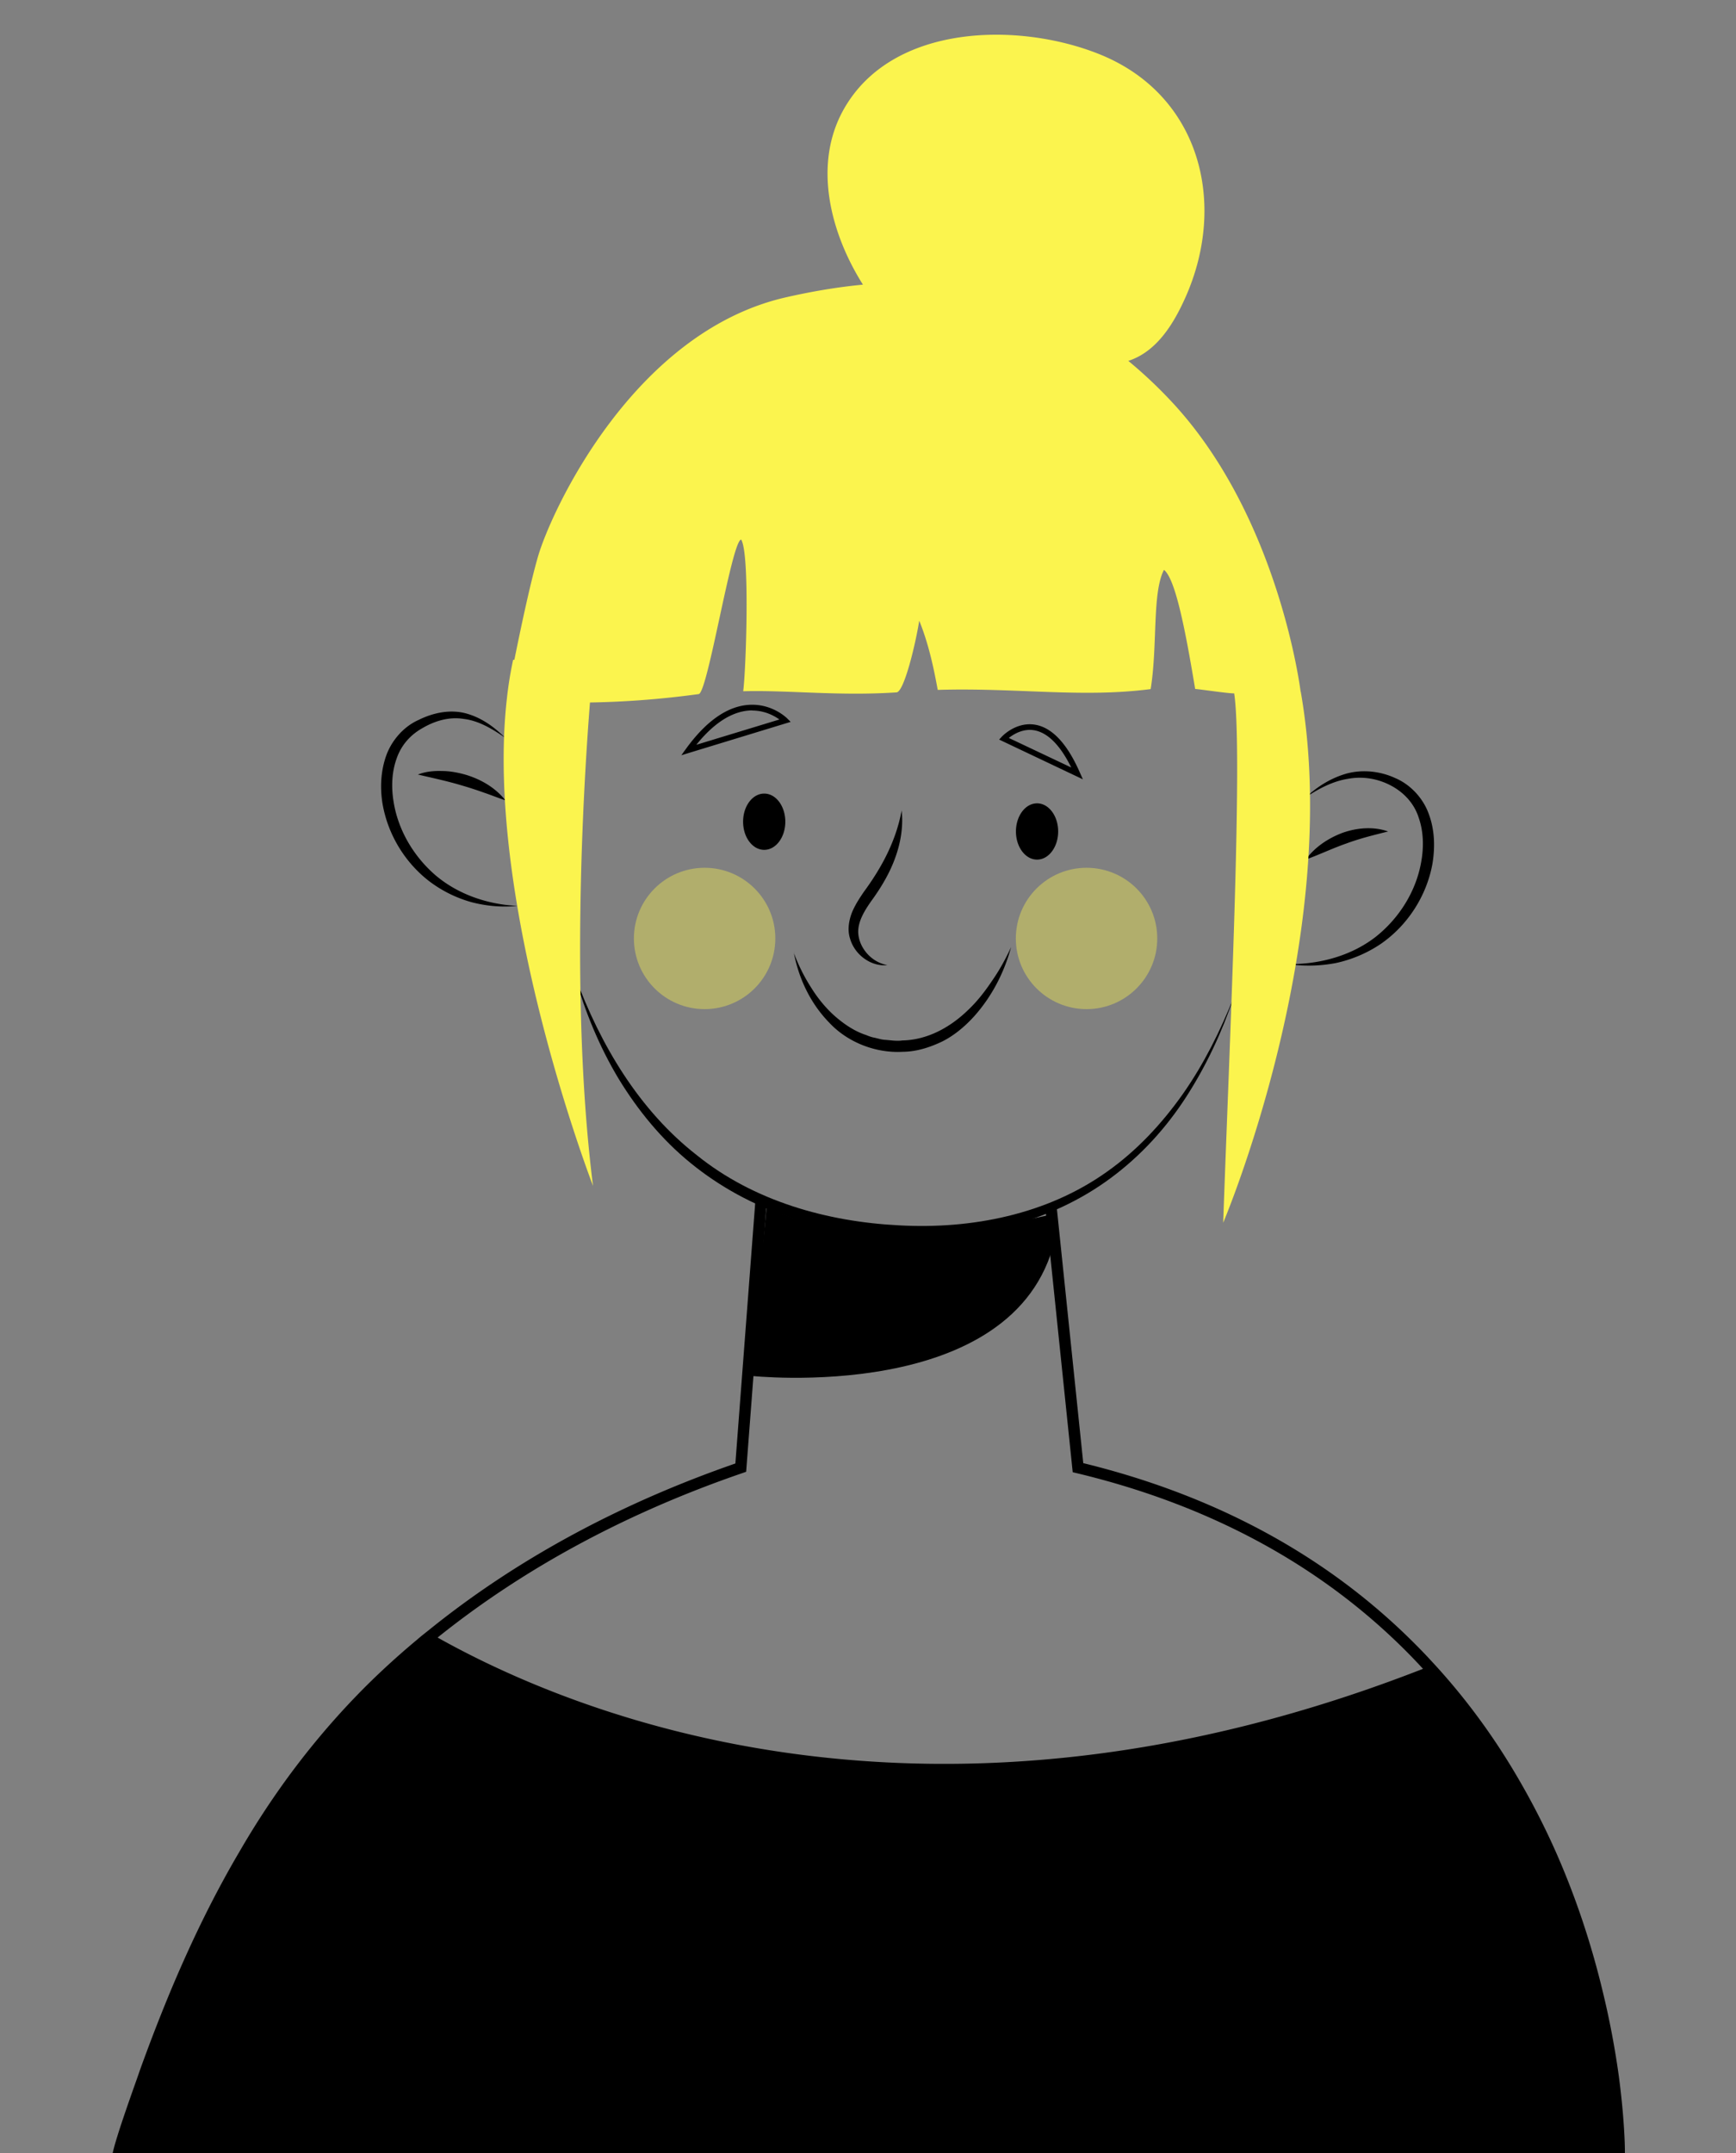 <svg xmlns="http://www.w3.org/2000/svg" viewBox="0 0 250 310" width="250" height="310" fill="none"><rect x="0" y="0" width="250" height="310" fill="#808080" stroke="none"/><path fill="#000" d="M108.008 198.094s38.2 4.214 43.888-19.537v-3.806s-25.532 6.501-41.502-.882l-2.386 24.225z"></path><path fill="#000" d="M82.821 140.579c3.645 9.915 9.252 19.308 17.539 25.76 8.189 6.599 18.716 9.572 29.144 10.095 10.429.572 21.249-1.568 29.847-7.677 4.299-3.022 7.928-6.91 10.968-11.206 3.04-4.329 5.41-9.099 7.372-14.015-1.7 5.031-3.956 9.882-6.85 14.374-2.892 4.492-6.554 8.511-10.885 11.712-4.315 3.202-9.301 5.505-14.515 6.845-5.231 1.323-10.641 1.715-16.002 1.486-5.345-.245-10.74-.996-15.856-2.744-5.116-1.715-9.938-4.329-14.122-7.743-4.184-3.397-7.633-7.628-10.412-12.202-2.746-4.59-4.79-9.572-6.244-14.669l.016-.016z"></path><path fill="#000" d="m16.017 311 .212-.997c.458-2.14 2.37-7.53 3.4-10.438l.294-.833c.425-1.257.9-2.499 1.357-3.74a249.004 249.004 0 0 1 3.432-8.674c3.09-7.334 6.277-13.77 9.759-19.684a119.723 119.723 0 0 1 7.06-10.83c4.104-5.586 8.648-10.732 13.535-15.305a116.067 116.067 0 0 1 5.018-4.427c.54-.474 1.112-.915 1.684-1.372 12.471-10.079 27.33-18.148 44.133-23.98l2.893-37.994 1.634.13-2.975 39.057-.506.179c-16.836 5.783-31.694 13.82-44.166 23.882a45.61 45.61 0 0 0-1.65 1.339 114.84 114.84 0 0 0-4.954 4.362c-4.805 4.492-9.3 9.572-13.337 15.077a119.89 119.89 0 0 0-6.964 10.683c-3.449 5.848-6.603 12.235-9.66 19.487-1.095 2.597-2.207 5.423-3.416 8.625-.458 1.225-.932 2.45-1.357 3.708l-.294.849c-.817 2.304-2.386 6.763-3.09 9.246l214.274-.539c-.05-1.503-.212-4.966-.85-9.703a114.973 114.973 0 0 0-2.354-12.284 117.317 117.317 0 0 0-6.554-19.455c-1.733-3.871-3.514-7.35-5.476-10.666a92.713 92.713 0 0 0-11.981-16.204 81.832 81.832 0 0 0-3.09-3.218c-12.357-12.202-28.163-20.664-46.993-25.172l-.555-.131-3.94-38.011 1.635-.163L156 210.671c18.862 4.607 34.734 13.166 47.189 25.45a84.26 84.26 0 0 1 3.155 3.267c4.626 4.998 8.712 10.552 12.177 16.482a107.964 107.964 0 0 1 5.558 10.83c2.762 6.256 5 12.904 6.652 19.732a122.543 122.543 0 0 1 2.387 12.447c.866 6.518.882 10.569.882 10.749v.816h-.817L16 310.983l.017.017z"></path><path fill="#000" d="m233.199 309.644-216.17.539c.507-2.336 2.877-8.935 3.662-11.173.425-1.258.899-2.499 1.357-3.724 1.095-2.924 2.223-5.815 3.432-8.641 2.86-6.779 6.048-13.346 9.71-19.586a118.802 118.802 0 0 1 7.012-10.748c3.955-5.391 8.385-10.471 13.436-15.192a116.122 116.122 0 0 1 4.985-4.394c.54-.473 1.095-.914 1.667-1.355 19.778 11.287 71.61 32.98 143.465 4.59a93.775 93.775 0 0 1 12.079 16.351 104.782 104.782 0 0 1 5.509 10.748c3.056 6.926 5.165 13.64 6.603 19.586 1.16 4.655 1.88 8.869 2.37 12.381.85 6.387.867 10.438.867 10.634l.016-.016zM113.092 118.315c0 2.238-1.356 4.051-3.04 4.051-1.683 0-3.04-1.813-3.04-4.051 0-2.238 1.357-4.051 3.04-4.051 1.684 0 3.04 1.813 3.04 4.051zM149.345 123.771c1.679 0 3.04-1.814 3.04-4.052 0-2.237-1.361-4.051-3.04-4.051-1.68 0-3.04 1.814-3.04 4.051 0 2.238 1.36 4.052 3.04 4.052zM129.847 116.698c.245 2.221-.115 4.541-.883 6.681-.752 2.156-1.93 4.165-3.22 5.978-1.26 1.748-2.436 3.578-2.092 5.472.327 1.879 1.912 3.725 4.135 4.133-2.256.261-4.691-1.405-5.378-3.839-.392-1.225-.163-2.564.262-3.691.458-1.127 1.11-2.107 1.733-3.022 2.582-3.512 4.625-7.318 5.443-11.712z"></path><path fill="#000" d="M114.301 137.149a26.2 26.2 0 0 0 2.468 4.982c.965 1.568 2.125 2.989 3.466 4.182 1.356 1.176 2.844 2.189 4.527 2.728.409.18.818.31 1.259.392.425.098.85.229 1.29.278.884.049 1.766.228 2.633.098 3.547-.066 6.832-1.83 9.43-4.346 1.325-1.241 2.453-2.695 3.483-4.23 1.062-1.519 1.96-3.153 2.746-4.852-.981 3.627-2.746 7.073-5.312 9.948-1.292 1.421-2.796 2.712-4.561 3.61-1.765.85-3.71 1.487-5.704 1.503-3.94.229-7.993-1.372-10.641-4.231-2.714-2.793-4.381-6.387-5.068-10.062h-.016z"></path><path fill="#FBF44E" d="M166.656 135.123c0 5.62-4.56 10.177-10.183 10.177s-10.184-4.557-10.184-10.177c0-5.619 4.56-10.176 10.184-10.176 5.623 0 10.183 4.557 10.183 10.176zM111.654 135.123c0 5.62-4.56 10.177-10.183 10.177s-10.184-4.557-10.184-10.177c0-5.619 4.56-10.176 10.184-10.176 5.622 0 10.183 4.557 10.183 10.176z" opacity=".4"></path><path fill="#000" d="m98.12 108.743.719-.997c2.876-3.937 5.9-6.044 8.973-6.256 3.367-.229 5.476 1.879 5.574 1.976l.474.474-15.74 4.803zm10.215-6.453c-.147 0-.31 0-.474.017-2.55.196-5.1 1.846-7.584 4.933l11.965-3.643c-.72-.522-2.109-1.29-3.907-1.29v-.017zM155.934 112.206l-12.047-5.718.376-.408c.082-.098 2.076-2.189 4.806-1.732 2.435.409 4.609 2.712 6.423 6.845l.442.996v.017zm-10.641-5.946 8.973 4.247c-1.585-3.218-3.383-5.015-5.328-5.358-1.618-.278-2.975.572-3.645 1.094v.017zM188.035 114.819c1.65-1.552 3.646-2.809 5.918-3.446 2.272-.605 4.789-.344 6.963.653 2.206.931 4.053 2.924 4.854 5.211.85 2.287.899 4.753.523 7.089-.833 4.672-3.596 8.935-7.47 11.598a18.59 18.59 0 0 1-6.391 2.728c-2.272.441-4.593.506-6.832.163 4.528.033 9.023-1.225 12.488-3.904 3.416-2.695 5.868-6.616 6.587-10.863.376-2.107.327-4.312-.36-6.289-.637-2.025-2.075-3.61-3.955-4.622-1.88-1.013-4.086-1.405-6.244-.997-2.174.343-4.201 1.405-6.081 2.663v.016z"></path><path fill="#000" d="M188.036 123.771c1.307-1.797 3.22-3.071 5.295-3.855 2.093-.735 4.446-.948 6.57-.196-2.156.539-4.085 1.013-6.014 1.731-1.93.67-3.76 1.552-5.851 2.32zM72.588 106.113c-1.798-1.225-3.71-2.353-5.803-2.598-2.06-.342-4.135.262-5.917 1.307-1.814.997-3.138 2.548-3.776 4.476-.67 1.895-.752 4.018-.425 6.044.621 4.1 2.86 7.922 6.032 10.667 3.204 2.727 7.437 4.214 11.801 4.426-2.174.229-4.397.033-6.554-.522a18.104 18.104 0 0 1-6.015-2.941c-3.613-2.728-6.13-6.877-6.866-11.385-.343-2.254-.228-4.623.573-6.844.8-2.189 2.533-4.15 4.642-5.08 2.027-1.013 4.43-1.536 6.685-.98 2.24.571 4.086 1.894 5.64 3.413l-.017.017z"></path><path fill="#000" d="M60.183 111.519c1.095-.424 2.255-.539 3.416-.506 1.16 0 2.305.212 3.416.523 2.207.653 4.315 1.862 5.754 3.691-1.112-.359-2.125-.784-3.155-1.127a52.015 52.015 0 0 0-3.073-.996c-2.06-.621-4.135-1.062-6.375-1.585h.017z"></path><path fill="#FBF44E" d="M187.3 99.579s-3.106-25.417-18.831-42.013a65.281 65.281 0 0 0-5.982-5.603c4.135-1.34 6.57-5.424 8.238-9.164 6.064-13.623 2.043-29.19-12.39-34.99-11.654-4.687-29.863-4.426-36.826 7.923-4.512 8.004-1.88 17.903 2.762 25.254-3.612.343-7.323.963-11.18 1.845-21.92 5.048-33.737 30.808-35.617 37.31-1.112 3.838-2.468 10.241-3.4 14.864h-.18a54.567 54.567 0 0 0-.899 5.586c-3.334 29.436 12.406 70.158 12.406 70.158-3.301-26.103-1.389-57.514-.44-69.602 4.282-.066 9.561-.376 15.658-1.209 1.308-.18 4.74-22.052 6.113-22.248 1.292 2.01.687 19.014.295 21.84 6.57-.18 13.73.718 22.082.163 1.079-.065 2.73-6.893 3.27-10.324 1.487 3.66 2.19 7.433 2.664 9.965 11.278-.343 20.759 1.176 30.664-.115 1.014-6.272.196-13.835 1.913-17.168 1.634 1.274 3.056 8.478 4.495 17.152.425 0 4.658.637 5.622.637 1.292 8.723-.686 50.524-1.585 76.218 0 0 17.39-40.951 11.164-76.496l-.016.017z"></path></svg>